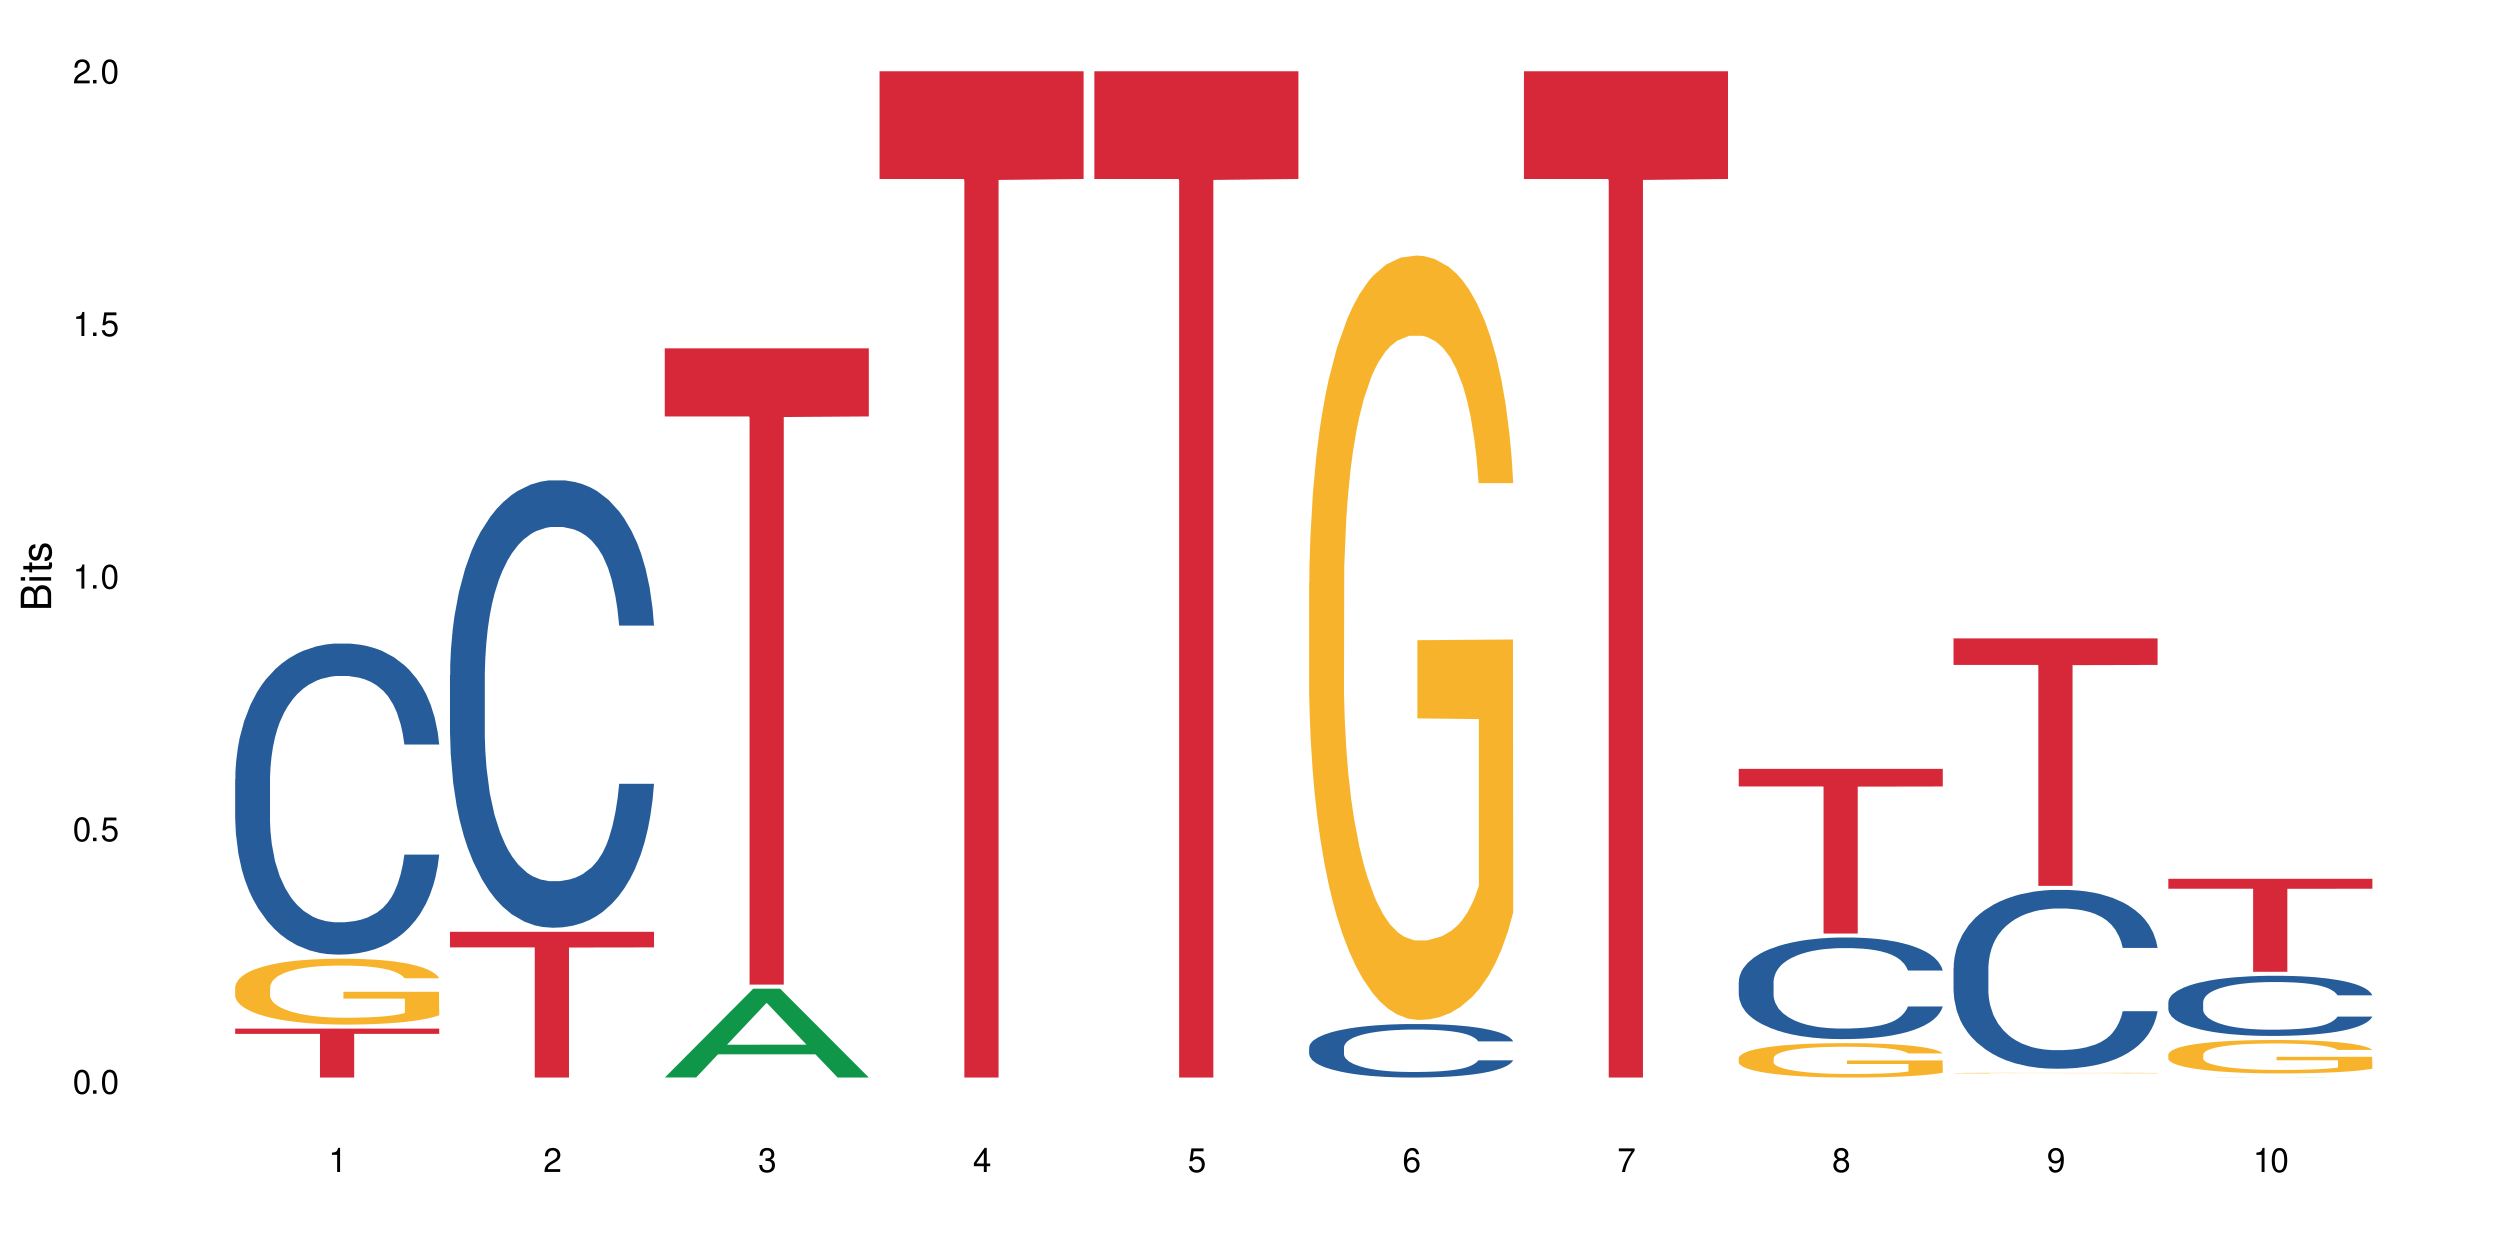 <?xml version="1.0" encoding="UTF-8"?>
<svg xmlns="http://www.w3.org/2000/svg" xmlns:xlink="http://www.w3.org/1999/xlink" width="720" height="360" viewBox="0 0 720 360">
<defs>
<g>
<g id="glyph-0-0">
</g>
<g id="glyph-0-1">
<path d="M 2.641 -6.938 C 2 -6.938 1.422 -6.656 1.078 -6.172 C 0.641 -5.562 0.406 -4.641 0.406 -3.359 C 0.406 -1.016 1.188 0.219 2.641 0.219 C 4.078 0.219 4.859 -1.016 4.859 -3.297 C 4.859 -4.641 4.656 -5.547 4.203 -6.172 C 3.844 -6.656 3.281 -6.938 2.641 -6.938 Z M 2.641 -6.188 C 3.547 -6.188 4 -5.25 4 -3.375 C 4 -1.406 3.562 -0.484 2.625 -0.484 C 1.734 -0.484 1.281 -1.438 1.281 -3.344 C 1.281 -5.25 1.734 -6.188 2.641 -6.188 Z M 2.641 -6.188 "/>
</g>
<g id="glyph-0-2">
<path d="M 1.828 -1 L 0.828 -1 L 0.828 0 L 1.828 0 Z M 1.828 -1 "/>
</g>
<g id="glyph-0-3">
<path d="M 4.562 -6.797 L 1.062 -6.797 L 0.547 -3.094 L 1.328 -3.094 C 1.719 -3.562 2.047 -3.734 2.578 -3.734 C 3.484 -3.734 4.062 -3.109 4.062 -2.094 C 4.062 -1.125 3.484 -0.531 2.578 -0.531 C 1.828 -0.531 1.375 -0.906 1.188 -1.672 L 0.328 -1.672 C 0.453 -1.109 0.547 -0.844 0.75 -0.594 C 1.125 -0.078 1.828 0.219 2.594 0.219 C 3.969 0.219 4.922 -0.781 4.922 -2.219 C 4.922 -3.562 4.031 -4.484 2.719 -4.484 C 2.25 -4.484 1.859 -4.359 1.469 -4.062 L 1.734 -5.969 L 4.562 -5.969 Z M 4.562 -6.797 "/>
</g>
<g id="glyph-0-4">
<path d="M 2.484 -4.938 L 2.484 0 L 3.328 0 L 3.328 -6.938 L 2.766 -6.938 C 2.469 -5.875 2.281 -5.734 0.984 -5.562 L 0.984 -4.938 Z M 2.484 -4.938 "/>
</g>
<g id="glyph-0-5">
<path d="M 4.859 -0.828 L 1.281 -0.828 C 1.359 -1.406 1.672 -1.781 2.5 -2.281 L 3.469 -2.828 C 4.406 -3.344 4.906 -4.062 4.906 -4.906 C 4.906 -5.484 4.672 -6.031 4.266 -6.406 C 3.859 -6.766 3.375 -6.938 2.719 -6.938 C 1.859 -6.938 1.219 -6.625 0.844 -6.031 C 0.609 -5.672 0.5 -5.234 0.484 -4.531 L 1.328 -4.531 C 1.359 -5.016 1.406 -5.281 1.531 -5.516 C 1.75 -5.938 2.188 -6.203 2.703 -6.203 C 3.469 -6.203 4.031 -5.641 4.031 -4.891 C 4.031 -4.344 3.719 -3.859 3.125 -3.516 L 2.234 -3 C 0.812 -2.172 0.406 -1.531 0.328 -0.016 L 4.859 -0.016 Z M 4.859 -0.828 "/>
</g>
<g id="glyph-0-6">
<path d="M 2.125 -3.188 L 2.578 -3.188 C 3.5 -3.188 3.984 -2.766 3.984 -1.922 C 3.984 -1.062 3.469 -0.531 2.594 -0.531 C 1.656 -0.531 1.203 -1 1.156 -2.016 L 0.312 -2.016 C 0.344 -1.453 0.438 -1.094 0.609 -0.781 C 0.953 -0.109 1.625 0.219 2.547 0.219 C 3.953 0.219 4.859 -0.625 4.859 -1.938 C 4.859 -2.828 4.516 -3.297 3.703 -3.594 C 4.344 -3.844 4.656 -4.328 4.656 -5.031 C 4.656 -6.219 3.875 -6.938 2.578 -6.938 C 1.203 -6.938 0.484 -6.172 0.453 -4.703 L 1.297 -4.703 C 1.312 -5.125 1.344 -5.359 1.453 -5.578 C 1.641 -5.969 2.062 -6.203 2.594 -6.203 C 3.344 -6.203 3.797 -5.75 3.797 -5 C 3.797 -4.516 3.609 -4.219 3.25 -4.047 C 3.016 -3.953 2.703 -3.922 2.125 -3.906 Z M 2.125 -3.188 "/>
</g>
<g id="glyph-0-7">
<path d="M 3.141 -1.672 L 3.141 0 L 3.984 0 L 3.984 -1.672 L 4.984 -1.672 L 4.984 -2.438 L 3.984 -2.438 L 3.984 -6.938 L 3.359 -6.938 L 0.266 -2.578 L 0.266 -1.672 Z M 3.141 -2.438 L 1 -2.438 L 3.141 -5.5 Z M 3.141 -2.438 "/>
</g>
<g id="glyph-0-8">
<path d="M 4.781 -5.125 C 4.609 -6.266 3.891 -6.938 2.844 -6.938 C 2.094 -6.938 1.422 -6.578 1.031 -5.953 C 0.594 -5.266 0.406 -4.422 0.406 -3.172 C 0.406 -2 0.578 -1.25 0.984 -0.641 C 1.359 -0.078 1.953 0.219 2.703 0.219 C 3.984 0.219 4.922 -0.75 4.922 -2.094 C 4.922 -3.375 4.062 -4.281 2.844 -4.281 C 2.172 -4.281 1.641 -4.031 1.281 -3.516 C 1.281 -5.234 1.828 -6.188 2.797 -6.188 C 3.391 -6.188 3.797 -5.797 3.938 -5.125 Z M 2.734 -3.531 C 3.547 -3.531 4.062 -2.953 4.062 -2.031 C 4.062 -1.156 3.484 -0.531 2.703 -0.531 C 1.922 -0.531 1.328 -1.188 1.328 -2.078 C 1.328 -2.938 1.906 -3.531 2.734 -3.531 Z M 2.734 -3.531 "/>
</g>
<g id="glyph-0-9">
<path d="M 4.984 -6.797 L 0.438 -6.797 L 0.438 -5.969 L 4.109 -5.969 C 2.5 -3.656 1.828 -2.234 1.328 0 L 2.219 0 C 2.594 -2.172 3.453 -4.047 4.984 -6.094 Z M 4.984 -6.797 "/>
</g>
<g id="glyph-0-10">
<path d="M 3.75 -3.656 C 4.469 -4.094 4.688 -4.438 4.688 -5.078 C 4.688 -6.172 3.844 -6.938 2.641 -6.938 C 1.438 -6.938 0.594 -6.172 0.594 -5.094 C 0.594 -4.438 0.812 -4.094 1.516 -3.656 C 0.734 -3.266 0.359 -2.703 0.359 -1.922 C 0.359 -0.656 1.281 0.219 2.641 0.219 C 3.984 0.219 4.922 -0.656 4.922 -1.922 C 4.922 -2.703 4.531 -3.266 3.75 -3.656 Z M 2.641 -6.188 C 3.359 -6.188 3.812 -5.75 3.812 -5.062 C 3.812 -4.406 3.344 -3.984 2.641 -3.984 C 1.922 -3.984 1.453 -4.406 1.453 -5.078 C 1.453 -5.75 1.922 -6.188 2.641 -6.188 Z M 2.641 -3.266 C 3.484 -3.266 4.062 -2.719 4.062 -1.906 C 4.062 -1.078 3.484 -0.531 2.625 -0.531 C 1.797 -0.531 1.219 -1.094 1.219 -1.906 C 1.219 -2.719 1.781 -3.266 2.641 -3.266 Z M 2.641 -3.266 "/>
</g>
<g id="glyph-0-11">
<path d="M 0.516 -1.578 C 0.672 -0.453 1.406 0.219 2.438 0.219 C 3.188 0.219 3.859 -0.141 4.266 -0.766 C 4.688 -1.453 4.891 -2.297 4.891 -3.547 C 4.891 -4.719 4.703 -5.453 4.312 -6.078 C 3.938 -6.641 3.344 -6.938 2.594 -6.938 C 1.297 -6.938 0.359 -5.969 0.359 -4.625 C 0.359 -3.344 1.234 -2.453 2.453 -2.453 C 3.094 -2.453 3.578 -2.672 4.016 -3.203 C 4 -1.484 3.469 -0.531 2.5 -0.531 C 1.906 -0.531 1.484 -0.906 1.359 -1.578 Z M 2.578 -6.203 C 3.375 -6.203 3.969 -5.531 3.969 -4.641 C 3.969 -3.797 3.391 -3.188 2.547 -3.188 C 1.734 -3.188 1.234 -3.766 1.234 -4.688 C 1.234 -5.562 1.797 -6.203 2.578 -6.203 Z M 2.578 -6.203 "/>
</g>
<g id="glyph-1-0">
</g>
<g id="glyph-1-1">
<path d="M 0 -0.953 L 0 -4.891 C 0 -5.719 -0.234 -6.344 -0.734 -6.797 C -1.188 -7.234 -1.812 -7.469 -2.5 -7.469 C -3.547 -7.469 -4.188 -7 -4.625 -5.875 C -4.984 -6.688 -5.625 -7.094 -6.531 -7.094 C -7.172 -7.094 -7.734 -6.859 -8.141 -6.391 C -8.562 -5.922 -8.75 -5.344 -8.75 -4.5 L -8.75 -0.953 Z M -4.984 -2.062 L -7.766 -2.062 L -7.766 -4.219 C -7.766 -4.844 -7.688 -5.203 -7.453 -5.5 C -7.219 -5.812 -6.859 -5.969 -6.375 -5.969 C -5.891 -5.969 -5.531 -5.812 -5.297 -5.5 C -5.062 -5.203 -4.984 -4.844 -4.984 -4.219 Z M -0.984 -2.062 L -4 -2.062 L -4 -4.781 C -4 -5.766 -3.438 -6.359 -2.484 -6.359 C -1.547 -6.359 -0.984 -5.766 -0.984 -4.781 Z M -0.984 -2.062 "/>
</g>
<g id="glyph-1-2">
<path d="M -6.281 -1.797 L -6.281 -0.797 L 0 -0.797 L 0 -1.797 Z M -8.75 -1.797 L -8.75 -0.797 L -7.484 -0.797 L -7.484 -1.797 Z M -8.75 -1.797 "/>
</g>
<g id="glyph-1-3">
<path d="M -6.281 -3.047 L -6.281 -2.016 L -8.016 -2.016 L -8.016 -1.016 L -6.281 -1.016 L -6.281 -0.172 L -5.469 -0.172 L -5.469 -1.016 L -0.719 -1.016 C -0.078 -1.016 0.281 -1.453 0.281 -2.234 C 0.281 -2.5 0.25 -2.719 0.188 -3.047 L -0.641 -3.047 C -0.609 -2.906 -0.594 -2.766 -0.594 -2.562 C -0.594 -2.141 -0.719 -2.016 -1.156 -2.016 L -5.469 -2.016 L -5.469 -3.047 Z M -6.281 -3.047 "/>
</g>
<g id="glyph-1-4">
<path d="M -4.531 -5.25 C -5.766 -5.25 -6.469 -4.422 -6.469 -2.969 C -6.469 -1.516 -5.719 -0.562 -4.547 -0.562 C -3.562 -0.562 -3.094 -1.062 -2.734 -2.562 L -2.516 -3.484 C -2.344 -4.188 -2.094 -4.469 -1.641 -4.469 C -1.047 -4.469 -0.641 -3.875 -0.641 -3 C -0.641 -2.453 -0.797 -2 -1.062 -1.75 C -1.25 -1.594 -1.422 -1.531 -1.875 -1.469 L -1.875 -0.406 C -0.422 -0.453 0.281 -1.266 0.281 -2.922 C 0.281 -4.5 -0.5 -5.516 -1.719 -5.516 C -2.656 -5.516 -3.172 -4.984 -3.469 -3.734 L -3.703 -2.766 C -3.891 -1.953 -4.156 -1.609 -4.594 -1.609 C -5.188 -1.609 -5.547 -2.125 -5.547 -2.938 C -5.547 -3.75 -5.203 -4.172 -4.531 -4.203 Z M -4.531 -5.25 "/>
</g>
</g>
</defs>
<rect x="-72" y="-36" width="864" height="432" fill="rgb(100%, 100%, 100%)" fill-opacity="1"/>
<path fill-rule="nonzero" fill="rgb(14.51%, 36.078%, 60%)" fill-opacity="1" d="M 67.73 224.336 L 67.801 224.254 L 67.801 222.289 L 68.02 219.18 L 68.52 215.246 L 69.02 212.547 L 70.312 207.715 L 72.102 203.047 L 73.965 199.445 L 75.328 197.316 L 76.547 195.68 L 79.34 192.648 L 81.133 191.094 L 83.066 189.699 L 85.434 188.309 L 87.152 187.488 L 91.023 186.18 L 93.891 185.605 L 96.113 185.359 L 100.914 185.359 L 103.781 185.688 L 105.859 186.098 L 108.152 186.754 L 110.086 187.488 L 113.457 189.293 L 116.465 191.586 L 117.828 192.895 L 119.977 195.434 L 121.625 197.891 L 122.773 200.02 L 124.062 203.047 L 125.207 206.73 L 126.07 210.906 L 126.5 214.43 L 116.465 214.43 L 115.965 211.152 L 115.391 208.617 L 114.316 205.258 L 113.238 202.883 L 111.734 200.508 L 110.375 198.953 L 108.512 197.398 L 106.863 196.414 L 105.141 195.68 L 103.492 195.188 L 100.34 194.695 L 96.684 194.695 L 95.324 194.859 L 92.527 195.516 L 91.023 196.086 L 88.871 197.234 L 87.367 198.297 L 85.578 199.938 L 84.359 201.328 L 82.852 203.457 L 81.777 205.34 L 80.559 208.043 L 79.844 210.09 L 79.199 212.383 L 78.625 215.086 L 78.195 217.949 L 77.906 220.98 L 77.766 223.926 L 77.766 236.617 L 77.906 239.566 L 78.266 243.004 L 79.199 248 L 80.559 252.34 L 82.137 255.777 L 83.641 258.234 L 84.5 259.383 L 85.648 260.691 L 87.441 262.328 L 90.02 263.969 L 91.523 264.621 L 93.816 265.277 L 96.184 265.605 L 99.336 265.605 L 102.133 265.277 L 103.996 264.867 L 105.93 264.211 L 108.582 262.82 L 110.23 261.512 L 111.664 259.953 L 112.738 258.398 L 113.457 257.09 L 114.531 254.551 L 115.391 251.766 L 116.035 248.902 L 116.465 246.117 L 126.5 246.117 L 126.07 249.391 L 125.422 252.586 L 124.777 254.961 L 123.777 257.824 L 122.629 260.363 L 120.98 263.23 L 119.617 265.113 L 117.828 267.16 L 116.18 268.715 L 114.387 270.109 L 111.734 271.746 L 110.016 272.562 L 108.152 273.301 L 105.93 273.957 L 103.137 274.531 L 100.125 274.855 L 97.328 274.938 L 94.32 274.773 L 92.098 274.449 L 89.16 273.711 L 85.504 272.238 L 82.852 270.68 L 80.773 269.125 L 78.984 267.488 L 76.977 265.277 L 74.395 261.676 L 72.82 258.891 L 71.746 256.598 L 70.527 253.402 L 69.664 250.539 L 68.664 245.953 L 67.945 240.141 L 67.73 235.637 Z M 67.73 224.336 "/>
<path fill-rule="nonzero" fill="rgb(96.863%, 70.196%, 16.863%)" fill-opacity="1" d="M 67.73 284.23 L 67.801 284.211 L 67.801 283.867 L 68.09 283.086 L 68.805 282.012 L 69.738 281.129 L 70.742 280.434 L 71.387 280.07 L 72.461 279.551 L 73.395 279.168 L 75.758 278.391 L 78.77 277.664 L 80.418 277.352 L 82.281 277.055 L 84.93 276.727 L 86.148 276.605 L 89.875 276.328 L 94.105 276.156 L 98.762 276.102 L 100.914 276.121 L 103.852 276.191 L 107.863 276.379 L 110.16 276.555 L 111.949 276.727 L 113.812 276.953 L 116.105 277.297 L 118.258 277.715 L 119.977 278.129 L 121.695 278.648 L 123.129 279.203 L 124.348 279.812 L 125.422 280.539 L 126.07 281.145 L 126.5 281.75 L 116.535 281.75 L 115.965 281.145 L 115.32 280.676 L 114.242 280.105 L 113.168 279.691 L 112.094 279.359 L 110.086 278.91 L 108.367 278.633 L 106.215 278.391 L 104.137 278.234 L 101.773 278.129 L 100.34 278.094 L 96.543 278.094 L 93.102 278.219 L 91.094 278.355 L 89.66 278.492 L 87.656 278.754 L 86.438 278.961 L 85.719 279.102 L 83.57 279.637 L 82.137 280.121 L 81.348 280.453 L 80.344 280.973 L 79.629 281.441 L 78.84 282.133 L 78.41 282.652 L 77.836 283.832 L 77.766 286.949 L 77.98 287.609 L 78.41 288.32 L 78.984 288.941 L 79.844 289.602 L 80.703 290.105 L 82.207 290.781 L 83.496 291.23 L 84.5 291.523 L 86.438 291.992 L 87.227 292.148 L 89.09 292.461 L 91.023 292.703 L 93.387 292.91 L 95.18 293.016 L 98.047 293.102 L 101.703 293.102 L 106 292.996 L 108.727 292.859 L 110.59 292.719 L 111.809 292.598 L 113.312 292.406 L 114.387 292.234 L 115.391 292.043 L 116.609 291.75 L 116.609 287.609 L 98.906 287.59 L 98.906 285.648 L 126.426 285.633 L 126.5 292.406 L 124.992 292.875 L 123.129 293.328 L 121.34 293.672 L 119.477 293.969 L 116.824 294.297 L 114.672 294.504 L 111.375 294.746 L 108.367 294.902 L 105.215 295.008 L 102.418 295.059 L 99.121 295.078 L 96.184 295.043 L 93.031 294.938 L 90.52 294.801 L 88.227 294.625 L 85.934 294.402 L 83.066 294.035 L 81.203 293.742 L 79.27 293.379 L 77.336 292.945 L 75.613 292.477 L 74.469 292.113 L 73.32 291.699 L 72.102 291.18 L 70.957 290.59 L 70.098 290.051 L 69.309 289.445 L 68.734 288.875 L 68.16 288.094 L 67.875 287.469 L 67.73 286.934 Z M 67.73 284.23 "/>
<path fill-rule="nonzero" fill="rgb(83.922%, 15.686%, 22.353%)" fill-opacity="1" d="M 67.73 296.242 L 126.5 296.242 L 126.5 297.75 L 102.008 297.762 L 102.008 310.332 L 92.152 310.332 L 92.152 297.777 L 92.008 297.75 L 67.73 297.75 Z M 67.73 296.242 "/>
<path fill-rule="nonzero" fill="rgb(14.51%, 36.078%, 60%)" fill-opacity="1" d="M 129.594 194.414 L 129.664 194.297 L 129.664 191.473 L 129.879 186.996 L 130.379 181.344 L 130.883 177.457 L 132.172 170.508 L 133.965 163.797 L 135.828 158.613 L 137.188 155.555 L 138.406 153.199 L 141.203 148.84 L 142.992 146.602 L 144.93 144.602 L 147.293 142.598 L 149.016 141.422 L 152.883 139.535 L 155.75 138.711 L 157.973 138.359 L 162.773 138.359 L 165.641 138.832 L 167.719 139.418 L 170.012 140.363 L 171.949 141.422 L 175.316 144.012 L 178.324 147.309 L 179.688 149.195 L 181.836 152.844 L 183.484 156.379 L 184.633 159.438 L 185.922 163.797 L 187.07 169.098 L 187.93 175.102 L 188.359 180.168 L 178.324 180.168 L 177.824 175.457 L 177.25 171.805 L 176.176 166.977 L 175.102 163.562 L 173.598 160.145 L 172.234 157.91 L 170.371 155.672 L 168.723 154.258 L 167.004 153.199 L 165.355 152.492 L 162.199 151.785 L 158.547 151.785 L 157.184 152.02 L 154.391 152.961 L 152.883 153.785 L 150.734 155.434 L 149.23 156.965 L 147.438 159.32 L 146.219 161.324 L 144.715 164.387 L 143.641 167.094 L 142.422 170.98 L 141.703 173.926 L 141.059 177.223 L 140.484 181.109 L 140.055 185.23 L 139.77 189.586 L 139.625 193.828 L 139.625 212.082 L 139.77 216.32 L 140.129 221.266 L 141.059 228.449 L 142.422 234.691 L 143.996 239.637 L 145.504 243.172 L 146.363 244.82 L 147.508 246.703 L 149.301 249.059 L 151.879 251.414 L 153.387 252.355 L 155.68 253.297 L 158.043 253.77 L 161.199 253.77 L 163.992 253.297 L 165.855 252.711 L 167.789 251.766 L 170.441 249.766 L 172.09 247.883 L 173.523 245.645 L 174.598 243.406 L 175.316 241.523 L 176.391 237.871 L 177.25 233.867 L 177.895 229.746 L 178.324 225.742 L 188.359 225.742 L 187.93 230.453 L 187.285 235.043 L 186.641 238.461 L 185.637 242.582 L 184.488 246.234 L 182.84 250.355 L 181.48 253.062 L 179.688 256.008 L 178.039 258.246 L 176.246 260.246 L 173.598 262.602 L 171.875 263.781 L 170.012 264.84 L 167.789 265.781 L 164.996 266.605 L 161.984 267.078 L 159.191 267.195 L 156.18 266.961 L 153.957 266.488 L 151.02 265.43 L 147.367 263.309 L 144.715 261.07 L 142.637 258.832 L 140.844 256.477 L 138.836 253.297 L 136.258 248.117 L 134.68 244.113 L 133.605 240.816 L 132.387 236.223 L 131.527 232.102 L 130.523 225.504 L 129.809 217.145 L 129.594 210.668 Z M 129.594 194.414 "/>
<path fill-rule="nonzero" fill="rgb(83.922%, 15.686%, 22.353%)" fill-opacity="1" d="M 129.594 268.359 L 188.359 268.359 L 188.359 272.852 L 163.867 272.891 L 163.867 310.332 L 154.012 310.332 L 154.012 272.93 L 153.871 272.852 L 129.594 272.852 Z M 129.594 268.359 "/>
<path fill-rule="nonzero" fill="rgb(6.275%, 58.824%, 28.235%)" fill-opacity="1" d="M 191.453 310.309 L 191.516 310.285 L 216.945 284.73 L 224.668 284.73 L 250.219 310.332 L 241.242 310.332 L 234.84 303.648 L 206.773 303.648 L 200.492 310.309 L 191.453 310.309 L 209.473 300.883 L 232.266 300.859 L 220.898 288.91 L 220.773 288.887 L 220.648 288.961 L 209.41 300.859 L 209.473 300.883 Z M 191.453 310.309 "/>
<path fill-rule="nonzero" fill="rgb(83.922%, 15.686%, 22.353%)" fill-opacity="1" d="M 191.453 100.32 L 250.219 100.32 L 250.219 119.934 L 225.727 120.105 L 225.727 283.566 L 215.875 283.566 L 215.875 120.277 L 215.73 119.934 L 191.453 119.934 Z M 191.453 100.32 "/>
<path fill-rule="nonzero" fill="rgb(83.922%, 15.686%, 22.353%)" fill-opacity="1" d="M 253.312 20.527 L 312.082 20.527 L 312.082 51.547 L 287.59 51.82 L 287.59 310.332 L 277.734 310.332 L 277.734 52.094 L 277.594 51.547 L 253.312 51.547 Z M 253.312 20.527 "/>
<path fill-rule="nonzero" fill="rgb(83.922%, 15.686%, 22.353%)" fill-opacity="1" d="M 315.176 20.527 L 373.941 20.527 L 373.941 51.547 L 349.449 51.82 L 349.449 310.332 L 339.594 310.332 L 339.594 52.094 L 339.453 51.547 L 315.176 51.547 Z M 315.176 20.527 "/>
<path fill-rule="nonzero" fill="rgb(14.51%, 36.078%, 60%)" fill-opacity="1" d="M 377.035 301.625 L 377.105 301.613 L 377.105 301.273 L 377.32 300.738 L 377.824 300.062 L 378.324 299.598 L 379.617 298.766 L 381.406 297.965 L 383.27 297.344 L 384.633 296.977 L 385.852 296.695 L 388.645 296.176 L 390.438 295.906 L 392.371 295.668 L 394.738 295.43 L 396.457 295.289 L 400.328 295.062 L 403.195 294.965 L 405.414 294.922 L 410.219 294.922 L 413.086 294.977 L 415.164 295.047 L 417.457 295.16 L 419.391 295.289 L 422.758 295.598 L 425.77 295.992 L 427.133 296.219 L 429.281 296.656 L 430.93 297.078 L 432.078 297.441 L 433.367 297.965 L 434.512 298.598 L 435.375 299.316 L 435.805 299.922 L 425.77 299.922 L 425.27 299.359 L 424.695 298.922 L 423.621 298.344 L 422.543 297.938 L 421.039 297.527 L 419.68 297.262 L 417.816 296.992 L 416.168 296.824 L 414.445 296.695 L 412.797 296.613 L 409.645 296.527 L 405.988 296.527 L 404.629 296.555 L 401.832 296.668 L 400.328 296.766 L 398.176 296.965 L 396.672 297.148 L 394.879 297.43 L 393.664 297.668 L 392.156 298.035 L 391.082 298.359 L 389.863 298.824 L 389.148 299.176 L 388.504 299.57 L 387.93 300.035 L 387.5 300.527 L 387.211 301.051 L 387.07 301.555 L 387.07 303.738 L 387.211 304.246 L 387.57 304.84 L 388.504 305.699 L 389.863 306.445 L 391.441 307.035 L 392.945 307.457 L 393.805 307.656 L 394.953 307.883 L 396.742 308.164 L 399.324 308.445 L 400.828 308.559 L 403.121 308.672 L 405.488 308.727 L 408.641 308.727 L 411.438 308.672 L 413.301 308.602 L 415.234 308.488 L 417.887 308.246 L 419.535 308.023 L 420.969 307.754 L 422.043 307.488 L 422.758 307.262 L 423.836 306.824 L 424.695 306.348 L 425.34 305.852 L 425.77 305.375 L 435.805 305.375 L 435.375 305.938 L 434.727 306.488 L 434.082 306.895 L 433.078 307.387 L 431.934 307.824 L 430.285 308.316 L 428.922 308.641 L 427.133 308.996 L 425.484 309.262 L 423.691 309.5 L 421.039 309.781 L 419.32 309.926 L 417.457 310.051 L 415.234 310.164 L 412.438 310.262 L 409.43 310.316 L 406.633 310.332 L 403.625 310.305 L 401.402 310.246 L 398.465 310.121 L 394.809 309.867 L 392.156 309.602 L 390.078 309.332 L 388.289 309.051 L 386.281 308.672 L 383.699 308.051 L 382.125 307.57 L 381.047 307.176 L 379.832 306.629 L 378.969 306.133 L 377.969 305.348 L 377.25 304.344 L 377.035 303.57 Z M 377.035 301.625 "/>
<path fill-rule="nonzero" fill="rgb(96.863%, 70.196%, 16.863%)" fill-opacity="1" d="M 377.035 167.887 L 377.105 167.684 L 377.105 163.664 L 377.395 154.613 L 378.109 142.148 L 379.043 131.895 L 380.047 123.852 L 380.691 119.629 L 381.766 113.594 L 382.695 109.172 L 385.062 100.121 L 388.07 91.68 L 389.719 88.059 L 391.582 84.641 L 394.234 80.82 L 395.453 79.414 L 399.18 76.195 L 403.41 74.184 L 408.066 73.582 L 410.219 73.781 L 413.156 74.586 L 417.168 76.797 L 419.461 78.809 L 421.254 80.82 L 423.117 83.434 L 425.41 87.457 L 427.562 92.281 L 429.281 97.105 L 431 103.141 L 432.434 109.574 L 433.652 116.609 L 434.727 125.055 L 435.375 132.094 L 435.805 139.133 L 425.84 139.133 L 425.27 132.094 L 424.621 126.664 L 423.547 120.031 L 422.473 115.203 L 421.398 111.383 L 419.391 106.156 L 417.672 102.938 L 415.52 100.121 L 413.441 98.312 L 411.078 97.105 L 409.645 96.703 L 405.848 96.703 L 402.406 98.113 L 400.398 99.723 L 398.965 101.328 L 396.961 104.344 L 395.742 106.758 L 395.023 108.367 L 392.875 114.602 L 391.441 120.23 L 390.652 124.051 L 389.648 130.082 L 388.934 135.512 L 388.145 143.555 L 387.715 149.586 L 387.141 163.262 L 387.07 199.453 L 387.285 207.094 L 387.715 215.34 L 388.289 222.578 L 389.148 230.219 L 390.008 236.051 L 391.512 243.891 L 392.801 249.121 L 393.805 252.539 L 395.742 257.965 L 396.527 259.777 L 398.391 263.395 L 400.328 266.211 L 402.691 268.625 L 404.484 269.828 L 407.352 270.836 L 411.008 270.836 L 415.305 269.629 L 418.031 268.02 L 419.895 266.41 L 421.109 265.004 L 422.617 262.793 L 423.691 260.781 L 424.695 258.57 L 425.914 255.152 L 425.914 207.094 L 408.211 206.895 L 408.211 184.375 L 435.73 184.172 L 435.805 262.793 L 434.297 268.223 L 432.434 273.449 L 430.645 277.473 L 428.781 280.891 L 426.129 284.711 L 423.977 287.121 L 420.68 289.938 L 417.672 291.746 L 414.52 292.953 L 411.723 293.559 L 408.426 293.758 L 405.488 293.355 L 402.336 292.148 L 399.824 290.539 L 397.531 288.531 L 395.238 285.914 L 392.371 281.691 L 390.508 278.273 L 388.574 274.051 L 386.641 269.027 L 384.918 263.598 L 383.773 259.375 L 382.625 254.547 L 381.406 248.516 L 380.262 241.68 L 379.398 235.445 L 378.613 228.41 L 378.039 221.773 L 377.465 212.727 L 377.18 205.484 L 377.035 199.254 Z M 377.035 167.887 "/>
<path fill-rule="nonzero" fill="rgb(83.922%, 15.686%, 22.353%)" fill-opacity="1" d="M 438.895 20.527 L 497.664 20.527 L 497.664 51.547 L 473.172 51.82 L 473.172 310.332 L 463.316 310.332 L 463.316 52.094 L 463.176 51.547 L 438.895 51.547 Z M 438.895 20.527 "/>
<path fill-rule="nonzero" fill="rgb(14.51%, 36.078%, 60%)" fill-opacity="1" d="M 500.758 282.742 L 500.828 282.715 L 500.828 282.074 L 501.043 281.059 L 501.547 279.773 L 502.047 278.891 L 503.336 277.312 L 505.129 275.789 L 506.992 274.613 L 508.355 273.918 L 509.57 273.383 L 512.367 272.395 L 514.16 271.887 L 516.094 271.434 L 518.461 270.977 L 520.18 270.711 L 524.051 270.281 L 526.914 270.094 L 529.137 270.016 L 533.938 270.016 L 536.805 270.121 L 538.883 270.254 L 541.18 270.469 L 543.113 270.711 L 546.48 271.297 L 549.492 272.047 L 550.852 272.477 L 553.004 273.305 L 554.652 274.105 L 555.797 274.801 L 557.09 275.789 L 558.234 276.992 L 559.094 278.355 L 559.523 279.508 L 549.492 279.508 L 548.988 278.438 L 548.418 277.609 L 547.34 276.512 L 546.266 275.738 L 544.762 274.961 L 543.398 274.453 L 541.535 273.945 L 539.887 273.625 L 538.168 273.383 L 536.52 273.223 L 533.367 273.062 L 529.711 273.062 L 528.348 273.117 L 525.555 273.332 L 524.051 273.52 L 521.898 273.891 L 520.395 274.238 L 518.602 274.773 L 517.383 275.23 L 515.879 275.926 L 514.805 276.539 L 513.586 277.422 L 512.867 278.09 L 512.223 278.84 L 511.652 279.719 L 511.219 280.656 L 510.934 281.645 L 510.789 282.609 L 510.789 286.754 L 510.934 287.715 L 511.293 288.836 L 512.223 290.469 L 513.586 291.887 L 515.164 293.008 L 516.668 293.812 L 517.527 294.184 L 518.676 294.613 L 520.465 295.148 L 523.047 295.684 L 524.551 295.895 L 526.844 296.109 L 529.211 296.219 L 532.363 296.219 L 535.156 296.109 L 537.02 295.977 L 538.957 295.762 L 541.609 295.309 L 543.258 294.879 L 544.691 294.371 L 545.766 293.863 L 546.48 293.438 L 547.555 292.609 L 548.418 291.699 L 549.062 290.762 L 549.492 289.855 L 559.523 289.855 L 559.094 290.922 L 558.449 291.965 L 557.805 292.742 L 556.801 293.676 L 555.656 294.508 L 554.008 295.441 L 552.645 296.055 L 550.852 296.727 L 549.203 297.234 L 547.414 297.688 L 544.762 298.223 L 543.043 298.488 L 541.18 298.73 L 538.957 298.945 L 536.16 299.133 L 533.152 299.238 L 530.355 299.266 L 527.348 299.211 L 525.125 299.105 L 522.188 298.863 L 518.531 298.383 L 515.879 297.875 L 513.801 297.367 L 512.008 296.832 L 510.004 296.109 L 507.422 294.934 L 505.844 294.023 L 504.77 293.277 L 503.551 292.234 L 502.691 291.297 L 501.688 289.801 L 500.973 287.902 L 500.758 286.43 Z M 500.758 282.742 "/>
<path fill-rule="nonzero" fill="rgb(96.863%, 70.196%, 16.863%)" fill-opacity="1" d="M 500.758 304.672 L 500.828 304.66 L 500.828 304.48 L 501.117 304.074 L 501.832 303.512 L 502.766 303.051 L 503.766 302.691 L 504.414 302.5 L 505.488 302.23 L 506.418 302.031 L 508.785 301.621 L 511.793 301.242 L 513.441 301.078 L 515.305 300.926 L 517.957 300.754 L 519.176 300.691 L 522.902 300.547 L 527.133 300.457 L 531.789 300.43 L 533.938 300.438 L 536.879 300.473 L 540.891 300.574 L 543.184 300.664 L 544.977 300.754 L 546.84 300.871 L 549.133 301.055 L 551.281 301.27 L 553.004 301.488 L 554.723 301.758 L 556.156 302.047 L 557.375 302.363 L 558.449 302.746 L 559.094 303.062 L 559.523 303.379 L 549.562 303.379 L 548.988 303.062 L 548.344 302.816 L 547.27 302.52 L 546.195 302.301 L 545.121 302.129 L 543.113 301.895 L 541.395 301.75 L 539.242 301.621 L 537.164 301.543 L 534.801 301.488 L 533.367 301.469 L 529.566 301.469 L 526.129 301.531 L 524.121 301.605 L 522.688 301.676 L 520.68 301.812 L 519.461 301.922 L 518.746 301.992 L 516.598 302.273 L 515.164 302.527 L 514.375 302.699 L 513.371 302.969 L 512.652 303.215 L 511.867 303.578 L 511.438 303.848 L 510.863 304.461 L 510.789 306.09 L 511.004 306.434 L 511.438 306.805 L 512.008 307.129 L 512.867 307.473 L 513.73 307.738 L 515.234 308.09 L 516.523 308.324 L 517.527 308.477 L 519.461 308.723 L 520.25 308.805 L 522.113 308.965 L 524.051 309.094 L 526.414 309.203 L 528.207 309.258 L 531.074 309.301 L 534.727 309.301 L 539.027 309.246 L 541.75 309.176 L 543.613 309.102 L 544.832 309.039 L 546.34 308.941 L 547.414 308.848 L 548.418 308.75 L 549.633 308.598 L 549.633 306.434 L 531.934 306.426 L 531.934 305.414 L 559.453 305.402 L 559.523 308.941 L 558.02 309.184 L 556.156 309.418 L 554.363 309.602 L 552.5 309.754 L 549.852 309.926 L 547.699 310.035 L 544.402 310.16 L 541.395 310.242 L 538.238 310.297 L 535.445 310.324 L 532.148 310.332 L 529.211 310.312 L 526.055 310.262 L 523.547 310.188 L 521.254 310.098 L 518.961 309.98 L 516.094 309.789 L 514.23 309.637 L 512.297 309.445 L 510.359 309.219 L 508.641 308.977 L 507.492 308.785 L 506.348 308.57 L 505.129 308.297 L 503.98 307.988 L 503.121 307.711 L 502.332 307.395 L 501.762 307.094 L 501.188 306.688 L 500.902 306.363 L 500.758 306.082 Z M 500.758 304.672 "/>
<path fill-rule="nonzero" fill="rgb(83.922%, 15.686%, 22.353%)" fill-opacity="1" d="M 500.758 221.434 L 559.523 221.434 L 559.523 226.508 L 535.031 226.551 L 535.031 268.852 L 525.18 268.852 L 525.18 226.598 L 525.035 226.508 L 500.758 226.508 Z M 500.758 221.434 "/>
<path fill-rule="nonzero" fill="rgb(6.275%, 58.824%, 28.235%)" fill-opacity="1" d="M 562.617 310.332 L 562.68 310.332 L 588.109 310.324 L 595.832 310.324 L 621.387 310.332 L 612.406 310.332 L 606.004 310.328 L 577.938 310.328 L 571.66 310.332 L 562.617 310.332 L 580.637 310.328 L 603.43 310.328 L 592.066 310.324 L 591.812 310.324 L 580.574 310.328 L 580.637 310.328 Z M 562.617 310.332 "/>
<path fill-rule="nonzero" fill="rgb(14.51%, 36.078%, 60%)" fill-opacity="1" d="M 562.617 278.707 L 562.691 278.656 L 562.691 277.527 L 562.906 275.738 L 563.406 273.48 L 563.906 271.926 L 565.199 269.148 L 566.988 266.465 L 568.852 264.395 L 570.215 263.168 L 571.434 262.227 L 574.227 260.484 L 576.02 259.59 L 577.953 258.789 L 580.32 257.988 L 582.039 257.52 L 585.91 256.766 L 588.777 256.438 L 591 256.293 L 595.801 256.293 L 598.668 256.484 L 600.746 256.719 L 603.039 257.094 L 604.973 257.52 L 608.344 258.555 L 611.352 259.871 L 612.715 260.625 L 614.863 262.086 L 616.512 263.5 L 617.66 264.723 L 618.949 266.465 L 620.098 268.582 L 620.957 270.984 L 621.387 273.008 L 611.352 273.008 L 610.852 271.125 L 610.277 269.664 L 609.203 267.734 L 608.129 266.371 L 606.621 265.004 L 605.262 264.109 L 603.398 263.215 L 601.75 262.652 L 600.027 262.227 L 598.379 261.945 L 595.227 261.66 L 591.57 261.66 L 590.211 261.758 L 587.414 262.133 L 585.91 262.461 L 583.762 263.121 L 582.254 263.734 L 580.465 264.676 L 579.246 265.477 L 577.738 266.699 L 576.664 267.781 L 575.445 269.336 L 574.73 270.512 L 574.086 271.832 L 573.512 273.387 L 573.082 275.031 L 572.793 276.773 L 572.652 278.469 L 572.652 285.766 L 572.793 287.461 L 573.152 289.441 L 574.086 292.312 L 575.445 294.805 L 577.023 296.785 L 578.527 298.195 L 579.387 298.855 L 580.535 299.609 L 582.328 300.551 L 584.906 301.492 L 586.41 301.867 L 588.707 302.246 L 591.07 302.434 L 594.223 302.434 L 597.02 302.246 L 598.883 302.012 L 600.816 301.633 L 603.469 300.832 L 605.117 300.078 L 606.551 299.184 L 607.625 298.289 L 608.344 297.539 L 609.418 296.078 L 610.277 294.477 L 610.922 292.828 L 611.352 291.23 L 621.387 291.23 L 620.957 293.113 L 620.312 294.949 L 619.664 296.312 L 618.664 297.961 L 617.516 299.422 L 615.867 301.066 L 614.504 302.152 L 612.715 303.328 L 611.066 304.223 L 609.273 305.023 L 606.621 305.965 L 604.902 306.434 L 603.039 306.859 L 600.816 307.234 L 598.023 307.566 L 595.012 307.754 L 592.219 307.801 L 589.207 307.707 L 586.984 307.52 L 584.047 307.094 L 580.391 306.246 L 577.738 305.352 L 575.66 304.457 L 573.871 303.516 L 571.863 302.246 L 569.281 300.172 L 567.707 298.574 L 566.633 297.254 L 565.414 295.418 L 564.555 293.77 L 563.551 291.133 L 562.832 287.793 L 562.617 285.203 Z M 562.617 278.707 "/>
<path fill-rule="nonzero" fill="rgb(96.863%, 70.196%, 16.863%)" fill-opacity="1" d="M 562.617 309.047 L 562.691 309.047 L 562.691 309.043 L 562.977 309.035 L 563.691 309.023 L 564.625 309.016 L 565.629 309.008 L 566.273 309.004 L 567.348 309 L 568.281 308.996 L 570.645 308.988 L 573.656 308.98 L 575.305 308.977 L 577.168 308.973 L 579.816 308.973 L 581.035 308.969 L 584.762 308.969 L 588.992 308.965 L 598.738 308.965 L 602.754 308.969 L 605.047 308.969 L 606.836 308.973 L 608.699 308.973 L 610.992 308.977 L 613.145 308.98 L 614.863 308.984 L 616.586 308.992 L 618.016 308.996 L 619.234 309.004 L 620.312 309.012 L 620.957 309.016 L 621.387 309.023 L 611.426 309.023 L 610.852 309.016 L 610.207 309.012 L 609.129 309.004 L 608.055 309 L 606.98 309 L 604.973 308.992 L 603.254 308.992 L 601.105 308.988 L 599.023 308.988 L 596.66 308.984 L 591.43 308.984 L 587.988 308.988 L 584.547 308.988 L 582.543 308.992 L 581.324 308.992 L 580.605 308.996 L 578.457 309 L 577.023 309.008 L 576.234 309.008 L 575.23 309.016 L 574.516 309.02 L 573.727 309.027 L 573.297 309.031 L 572.723 309.043 L 572.652 309.074 L 572.867 309.082 L 573.297 309.09 L 573.871 309.098 L 574.73 309.102 L 575.59 309.109 L 577.094 309.113 L 578.387 309.121 L 579.387 309.121 L 581.324 309.129 L 582.113 309.129 L 583.977 309.133 L 585.91 309.137 L 590.066 309.137 L 592.934 309.141 L 596.59 309.141 L 600.891 309.137 L 605.477 309.137 L 606.695 309.133 L 608.199 309.133 L 609.273 309.129 L 610.277 309.129 L 611.496 309.125 L 611.496 309.082 L 593.793 309.082 L 593.793 309.062 L 621.312 309.062 L 621.387 309.133 L 619.879 309.137 L 618.016 309.141 L 616.227 309.145 L 614.363 309.148 L 611.711 309.152 L 609.559 309.152 L 606.266 309.156 L 603.254 309.156 L 600.102 309.16 L 591.07 309.16 L 587.918 309.156 L 583.113 309.156 L 580.82 309.152 L 577.953 309.148 L 576.09 309.145 L 572.223 309.137 L 570.5 309.133 L 569.355 309.129 L 568.207 309.125 L 566.988 309.121 L 565.844 309.113 L 564.984 309.109 L 564.195 309.102 L 563.047 309.086 L 562.762 309.082 L 562.617 309.074 Z M 562.617 309.047 "/>
<path fill-rule="nonzero" fill="rgb(83.922%, 15.686%, 22.353%)" fill-opacity="1" d="M 562.617 183.867 L 621.387 183.867 L 621.387 191.496 L 596.895 191.562 L 596.895 255.133 L 587.039 255.133 L 587.039 191.629 L 586.895 191.496 L 562.617 191.496 Z M 562.617 183.867 "/>
<path fill-rule="nonzero" fill="rgb(6.275%, 58.824%, 28.235%)" fill-opacity="1" d="M 624.48 310.332 L 624.543 310.332 L 649.969 310.309 L 657.691 310.309 L 683.246 310.332 L 674.27 310.332 L 667.863 310.328 L 639.797 310.328 L 633.52 310.332 L 624.48 310.332 L 642.5 310.324 L 665.289 310.324 L 653.926 310.312 L 653.676 310.312 L 642.438 310.324 L 642.5 310.324 Z M 624.48 310.332 "/>
<path fill-rule="nonzero" fill="rgb(14.51%, 36.078%, 60%)" fill-opacity="1" d="M 624.48 288.57 L 624.551 288.555 L 624.551 288.172 L 624.766 287.57 L 625.266 286.812 L 625.77 286.289 L 627.059 285.355 L 628.852 284.453 L 630.715 283.758 L 632.074 283.344 L 633.293 283.027 L 636.09 282.441 L 637.879 282.141 L 639.816 281.875 L 642.18 281.605 L 643.902 281.445 L 647.77 281.191 L 650.637 281.082 L 652.859 281.035 L 657.66 281.035 L 660.527 281.098 L 662.605 281.176 L 664.898 281.305 L 666.836 281.445 L 670.203 281.793 L 673.215 282.238 L 674.574 282.492 L 676.727 282.98 L 678.375 283.457 L 679.52 283.867 L 680.809 284.453 L 681.957 285.164 L 682.816 285.973 L 683.246 286.652 L 673.215 286.652 L 672.711 286.02 L 672.137 285.531 L 671.062 284.879 L 669.988 284.422 L 668.484 283.961 L 667.121 283.66 L 665.258 283.359 L 663.609 283.172 L 661.891 283.027 L 660.242 282.934 L 657.086 282.84 L 653.434 282.84 L 652.07 282.871 L 649.277 282.996 L 647.77 283.109 L 645.621 283.328 L 644.117 283.535 L 642.324 283.852 L 641.105 284.121 L 639.602 284.531 L 638.527 284.898 L 637.309 285.418 L 636.59 285.816 L 635.945 286.258 L 635.371 286.781 L 634.941 287.336 L 634.656 287.918 L 634.512 288.488 L 634.512 290.941 L 634.656 291.512 L 635.016 292.18 L 635.945 293.145 L 637.309 293.98 L 638.883 294.648 L 640.391 295.121 L 641.25 295.344 L 642.395 295.598 L 644.188 295.914 L 646.766 296.23 L 648.273 296.355 L 650.566 296.484 L 652.93 296.547 L 656.086 296.547 L 658.879 296.484 L 660.742 296.402 L 662.68 296.277 L 665.328 296.008 L 666.977 295.754 L 668.41 295.453 L 669.488 295.152 L 670.203 294.902 L 671.277 294.41 L 672.137 293.871 L 672.781 293.316 L 673.215 292.781 L 683.246 292.781 L 682.816 293.414 L 682.172 294.031 L 681.527 294.488 L 680.523 295.043 L 679.375 295.535 L 677.727 296.086 L 676.367 296.453 L 674.574 296.848 L 672.926 297.148 L 671.133 297.418 L 668.484 297.734 L 666.762 297.891 L 664.898 298.035 L 662.68 298.16 L 659.883 298.273 L 656.871 298.336 L 654.078 298.352 L 651.066 298.32 L 648.848 298.258 L 645.906 298.113 L 642.254 297.828 L 639.602 297.527 L 637.523 297.227 L 635.73 296.91 L 633.723 296.484 L 631.145 295.785 L 629.566 295.25 L 628.492 294.805 L 627.273 294.188 L 626.414 293.633 L 625.41 292.746 L 624.695 291.625 L 624.48 290.754 Z M 624.48 288.57 "/>
<path fill-rule="nonzero" fill="rgb(96.863%, 70.196%, 16.863%)" fill-opacity="1" d="M 624.48 303.641 L 624.551 303.633 L 624.551 303.457 L 624.836 303.059 L 625.555 302.516 L 626.484 302.066 L 627.488 301.715 L 628.133 301.527 L 629.207 301.266 L 630.141 301.07 L 632.504 300.676 L 635.516 300.305 L 637.164 300.148 L 639.027 300 L 641.68 299.832 L 642.898 299.77 L 646.625 299.629 L 650.852 299.543 L 655.512 299.516 L 657.66 299.523 L 660.598 299.559 L 664.613 299.656 L 666.906 299.742 L 668.699 299.832 L 670.562 299.945 L 672.855 300.121 L 675.004 300.332 L 676.727 300.543 L 678.445 300.809 L 679.879 301.09 L 681.098 301.398 L 682.172 301.766 L 682.816 302.074 L 683.246 302.383 L 673.285 302.383 L 672.711 302.074 L 672.066 301.836 L 670.992 301.547 L 669.918 301.336 L 668.84 301.168 L 666.836 300.941 L 665.113 300.801 L 662.965 300.676 L 660.887 300.598 L 658.52 300.543 L 657.086 300.527 L 653.289 300.527 L 649.848 300.59 L 647.844 300.66 L 646.41 300.73 L 644.402 300.859 L 643.184 300.965 L 642.469 301.035 L 640.316 301.309 L 638.883 301.555 L 638.098 301.723 L 637.094 301.988 L 636.375 302.223 L 635.586 302.574 L 635.156 302.84 L 634.586 303.438 L 634.512 305.02 L 634.727 305.355 L 635.156 305.715 L 635.73 306.031 L 636.59 306.367 L 637.449 306.621 L 638.957 306.965 L 640.246 307.191 L 641.25 307.344 L 643.184 307.582 L 643.973 307.66 L 645.836 307.816 L 647.77 307.941 L 650.137 308.047 L 651.926 308.098 L 654.793 308.145 L 658.449 308.145 L 662.75 308.09 L 665.473 308.02 L 667.336 307.949 L 668.555 307.887 L 670.059 307.793 L 671.133 307.703 L 672.137 307.605 L 673.355 307.457 L 673.355 305.355 L 655.656 305.348 L 655.656 304.359 L 683.176 304.352 L 683.246 307.793 L 681.742 308.027 L 679.879 308.258 L 678.086 308.434 L 676.223 308.582 L 673.57 308.75 L 671.422 308.855 L 668.125 308.977 L 665.113 309.059 L 661.961 309.109 L 659.168 309.137 L 655.871 309.145 L 652.93 309.129 L 649.777 309.074 L 647.27 309.004 L 644.977 308.918 L 642.684 308.801 L 639.816 308.617 L 637.953 308.469 L 636.016 308.285 L 634.082 308.062 L 632.363 307.828 L 631.215 307.641 L 630.07 307.43 L 628.852 307.168 L 627.703 306.867 L 626.844 306.594 L 626.055 306.289 L 625.48 305.996 L 624.91 305.602 L 624.621 305.285 L 624.48 305.012 Z M 624.48 303.641 "/>
<path fill-rule="nonzero" fill="rgb(83.922%, 15.686%, 22.353%)" fill-opacity="1" d="M 624.48 253.086 L 683.246 253.086 L 683.246 255.953 L 658.754 255.98 L 658.754 279.871 L 648.898 279.871 L 648.898 256.004 L 648.758 255.953 L 624.48 255.953 Z M 624.48 253.086 "/>
<g fill="rgb(0%, 0%, 0%)" fill-opacity="1">
<use xlink:href="#glyph-0-1" x="20.965" y="314.993"/>
<use xlink:href="#glyph-0-2" x="25.965" y="314.993"/>
<use xlink:href="#glyph-0-1" x="28.965" y="314.993"/>
</g>
<g fill="rgb(0%, 0%, 0%)" fill-opacity="1">
<use xlink:href="#glyph-0-1" x="20.965" y="242.251"/>
<use xlink:href="#glyph-0-2" x="25.965" y="242.251"/>
<use xlink:href="#glyph-0-3" x="28.965" y="242.251"/>
</g>
<g fill="rgb(0%, 0%, 0%)" fill-opacity="1">
<use xlink:href="#glyph-0-4" x="20.965" y="169.509"/>
<use xlink:href="#glyph-0-2" x="25.965" y="169.509"/>
<use xlink:href="#glyph-0-1" x="28.965" y="169.509"/>
</g>
<g fill="rgb(0%, 0%, 0%)" fill-opacity="1">
<use xlink:href="#glyph-0-4" x="20.965" y="96.767"/>
<use xlink:href="#glyph-0-2" x="25.965" y="96.767"/>
<use xlink:href="#glyph-0-3" x="28.965" y="96.767"/>
</g>
<g fill="rgb(0%, 0%, 0%)" fill-opacity="1">
<use xlink:href="#glyph-0-5" x="20.965" y="24.024"/>
<use xlink:href="#glyph-0-2" x="25.965" y="24.024"/>
<use xlink:href="#glyph-0-1" x="28.965" y="24.024"/>
</g>
<g fill="rgb(0%, 0%, 0%)" fill-opacity="1">
<use xlink:href="#glyph-0-4" x="94.613" y="337.532"/>
</g>
<g fill="rgb(0%, 0%, 0%)" fill-opacity="1">
<use xlink:href="#glyph-0-5" x="156.477" y="337.532"/>
</g>
<g fill="rgb(0%, 0%, 0%)" fill-opacity="1">
<use xlink:href="#glyph-0-6" x="218.336" y="337.532"/>
</g>
<g fill="rgb(0%, 0%, 0%)" fill-opacity="1">
<use xlink:href="#glyph-0-7" x="280.199" y="337.532"/>
</g>
<g fill="rgb(0%, 0%, 0%)" fill-opacity="1">
<use xlink:href="#glyph-0-3" x="342.059" y="337.532"/>
</g>
<g fill="rgb(0%, 0%, 0%)" fill-opacity="1">
<use xlink:href="#glyph-0-8" x="403.918" y="337.532"/>
</g>
<g fill="rgb(0%, 0%, 0%)" fill-opacity="1">
<use xlink:href="#glyph-0-9" x="465.781" y="337.532"/>
</g>
<g fill="rgb(0%, 0%, 0%)" fill-opacity="1">
<use xlink:href="#glyph-0-10" x="527.641" y="337.532"/>
</g>
<g fill="rgb(0%, 0%, 0%)" fill-opacity="1">
<use xlink:href="#glyph-0-11" x="589.5" y="337.532"/>
</g>
<g fill="rgb(0%, 0%, 0%)" fill-opacity="1">
<use xlink:href="#glyph-0-4" x="648.863" y="337.532"/>
<use xlink:href="#glyph-0-1" x="653.863" y="337.532"/>
</g>
<g fill="rgb(0%, 0%, 0%)" fill-opacity="1">
<use xlink:href="#glyph-1-1" x="14.725" y="176.012"/>
<use xlink:href="#glyph-1-2" x="14.725" y="168.012"/>
<use xlink:href="#glyph-1-3" x="14.725" y="165.012"/>
<use xlink:href="#glyph-1-4" x="14.725" y="162.012"/>
</g>
</svg>
